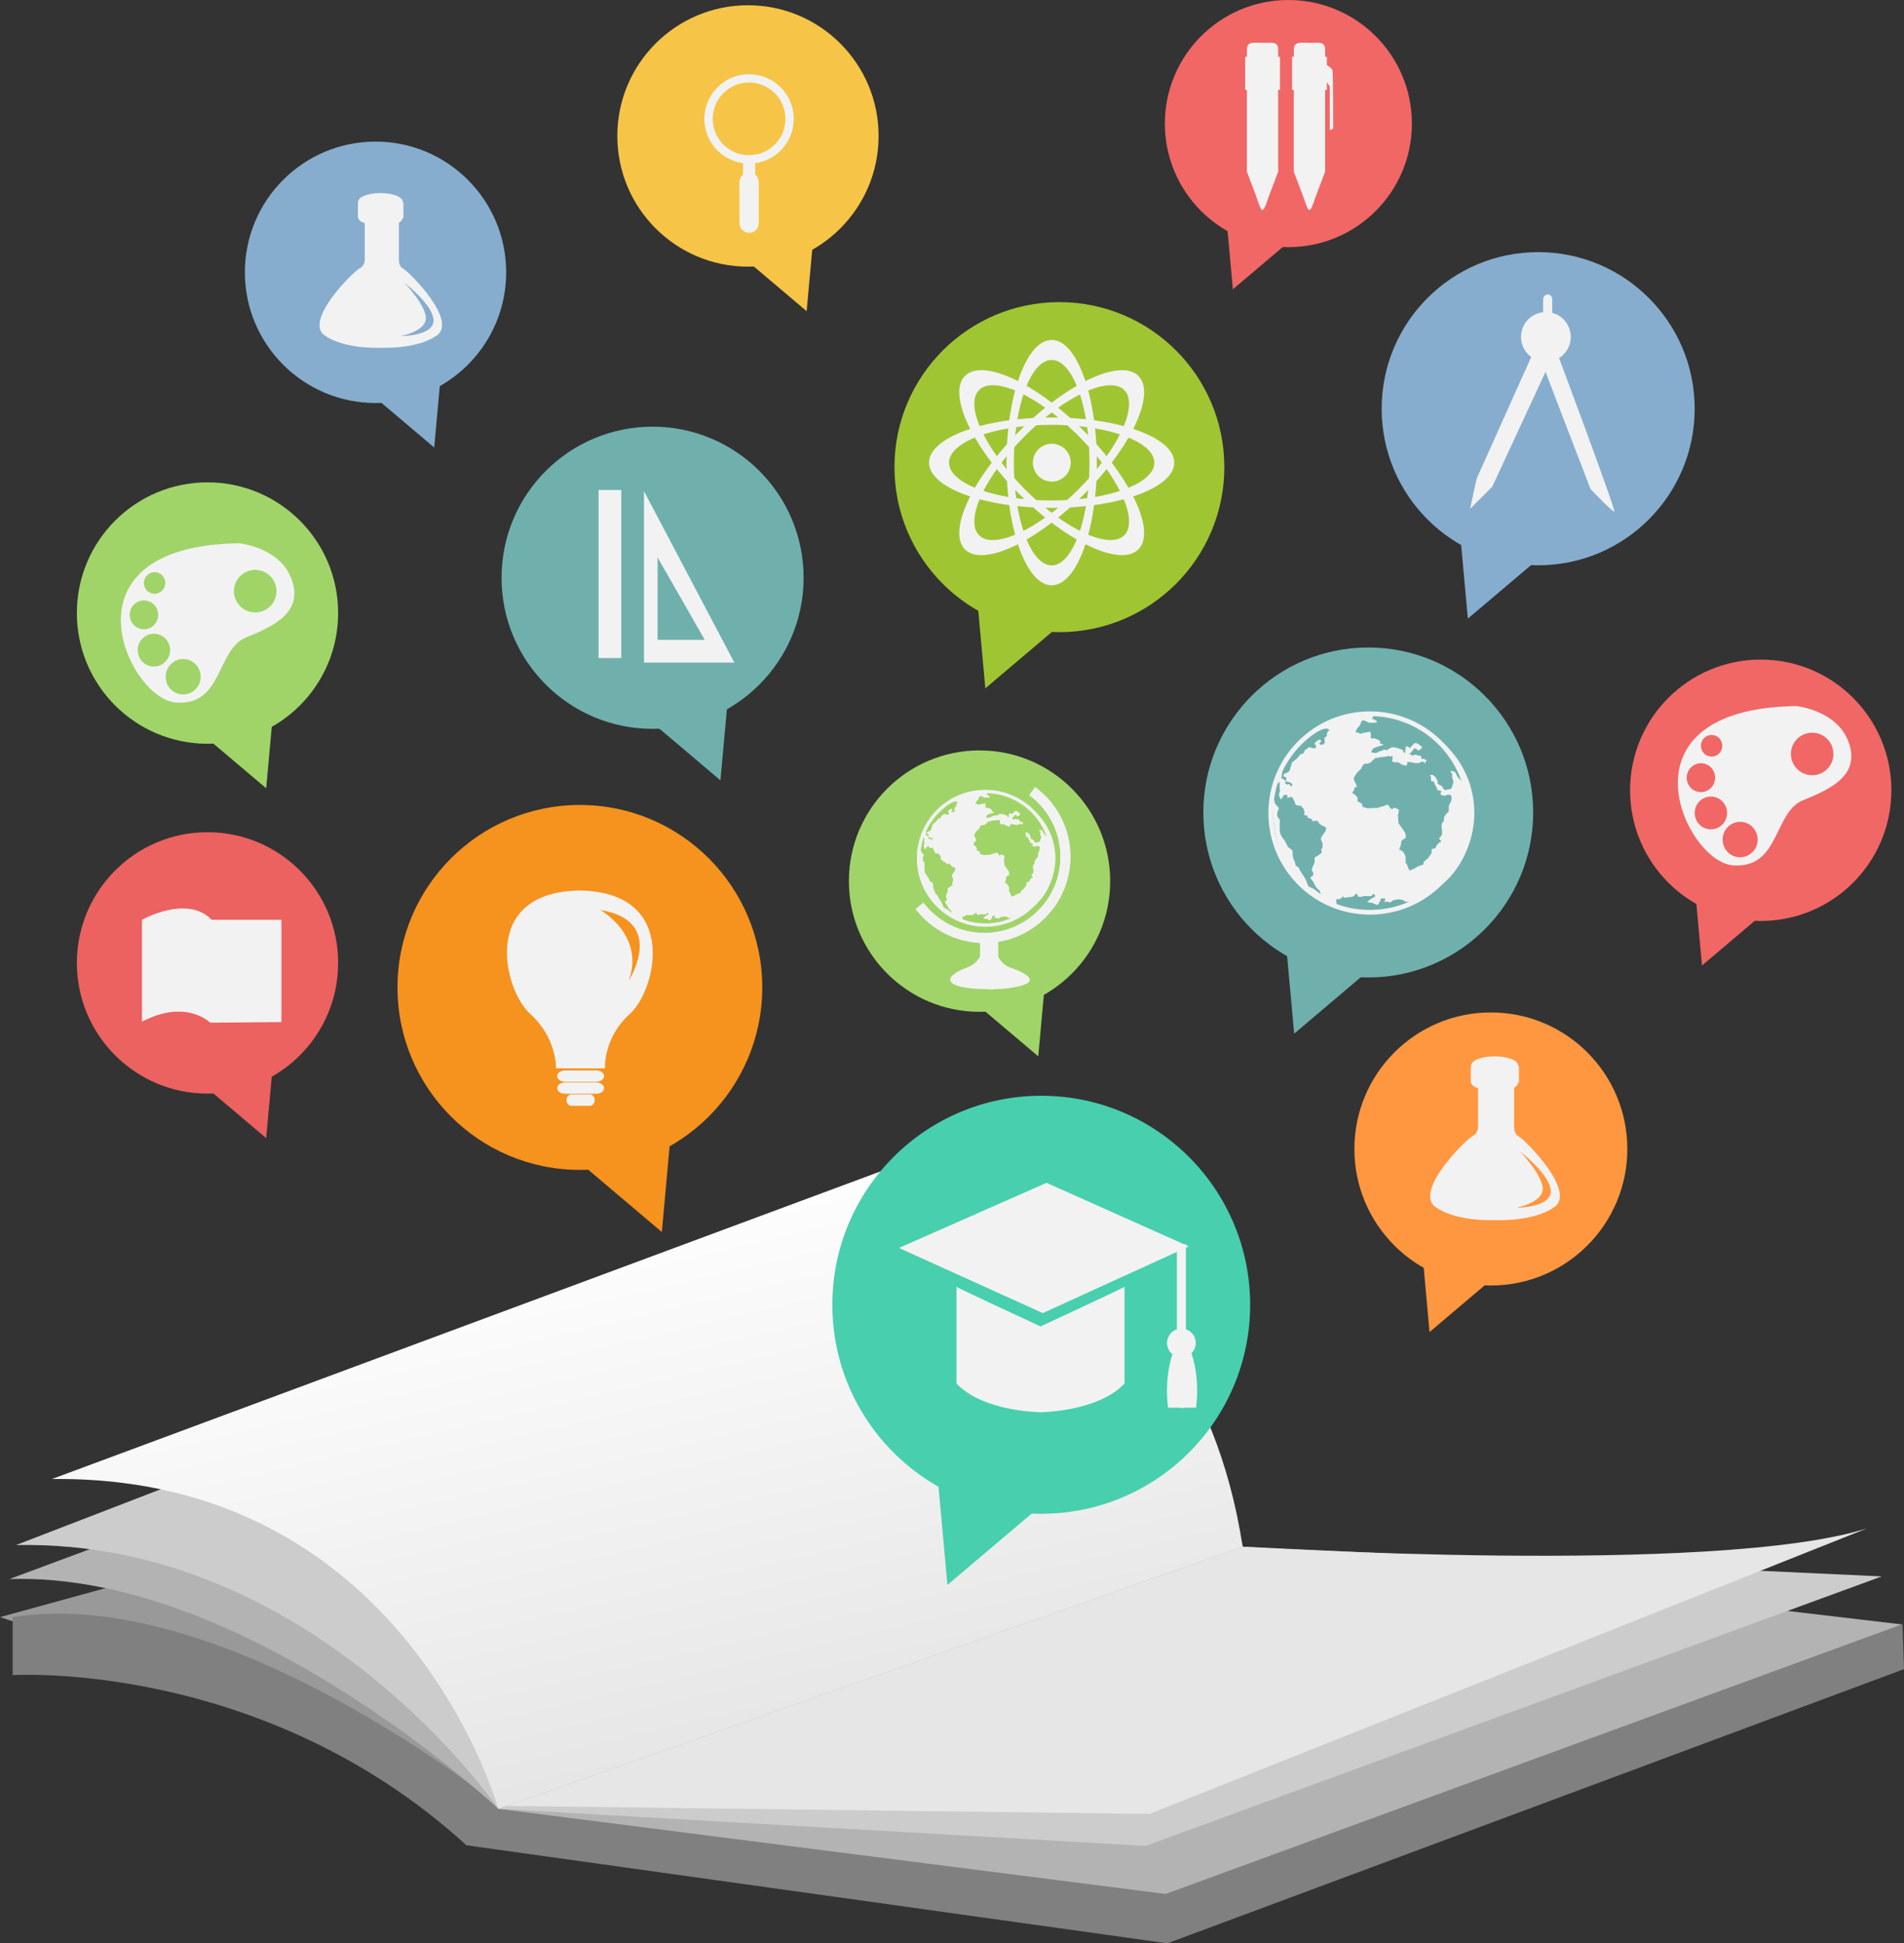 <?xml version="1.0" encoding="utf-8"?>
<!-- Generator: Adobe Illustrator 15.0.0, SVG Export Plug-In . SVG Version: 6.00 Build 0)  -->
<!DOCTYPE svg PUBLIC "-//W3C//DTD SVG 1.1//EN" "http://www.w3.org/Graphics/SVG/1.1/DTD/svg11.dtd">
<svg version="1.1" id="Layer_1" xmlns="http://www.w3.org/2000/svg" xmlns:xlink="http://www.w3.org/1999/xlink" x="0px" y="0px"
	 width="244.892px" height="249.829px" viewBox="158.067 270.186 244.892 249.829"
	 enable-background="new 158.067 270.186 244.892 249.829" xml:space="preserve">
<rect x="158.067" y="270.186" width="244.892" height="249.829" fill="#333333" stroke="none"/>
<g>
	<polygon fill="#999999" points="158.067,478.081 220.852,460.842 235.945,471.301 222.157,502.725 213.814,499.779 
		166.133,480.737 	"/>
	<path fill="#808080" d="M222.712,502.725c0,0-35.563-29.021-63.017-24.646v7.462c0,0,32.118-2.059,58.364,21.871l90.159,12.604
		l94.74-35.247l-0.184-5.744l-128.211-0.175l-51.851,23.877L222.712,502.725L222.712,502.725z"/>
	<polygon fill="#B3B3B3" points="222.157,502.725 307.988,513.673 402.671,479.018 317.9,469.03 	"/>
	<polygon fill="#CCCCCC" points="222.157,502.725 305.41,507.496 400.094,472.848 317.9,469.03 	"/>
	<path fill="#E6E6E6" d="M317.9,469.03c0,0,60.754,3.813,80.307-2.359l-92.285,36.708l-82.677-1.03L317.9,469.03L317.9,469.03z"/>
	<path fill="#B3B3B3" d="M222.157,502.725c0,0-32.529-30.563-62.891-29.534l114.108-42.406c0,0,36.247,1.495,44.517,38.247
		L222.157,502.725L222.157,502.725z"/>
	<path fill="#CCCCCC" d="M222.157,502.725c0,0-23.695-34.683-62.035-33.908l113.47-43.738c0,0,30.206,9.949,44.31,43.953
		l-95.742,33.688L222.157,502.725z"/>
	
		<linearGradient id="SVGID_1_" gradientUnits="userSpaceOnUse" x1="-1426.795" y1="-619.62" x2="-1410.33" y2="-690.293" gradientTransform="matrix(1 0 0 -1 1658.963 -194.731)">
		<stop  offset="0" style="stop-color:#FFFFFF"/>
		<stop  offset="1" style="stop-color:#E6E6E6"/>
	</linearGradient>
	<path fill="url(#SVGID_1_)" d="M222.157,502.725c0,0-11.86-42.917-57.403-42.399L271.537,420.7c0,0,39.466,3.771,46.363,48.329
		L222.157,502.725L222.157,502.725z"/>
	<g>
		<circle fill="#F06766" cx="323.778" cy="286.073" r="15.887"/>
		<polygon fill="#F06766" points="315.948,299.77 316.641,307.373 324.126,301.04 		"/>
	</g>
	<g>
		<polygon fill="#F2F2F2" points="322.464,292.25 321.2,295.602 319.71,295.602 318.44,292.25 318.44,278.604 322.464,278.604 		"/>
		<path fill="#F2F2F2" d="M322.464,278.405c0,1.097-0.888,1.985-1.985,1.985h-0.056c-1.094,0-1.981-0.891-1.981-1.985v-1.845
			c0-1.099,0.89-0.867,1.981-0.867h0.056c1.1,0,1.985-0.229,1.985,0.867V278.405L322.464,278.405z"/>
		<rect x="318.219" y="277.489" fill="#F2F2F2" width="4.476" height="4.249"/>
		<path fill="#F2F2F2" d="M319.667,295.516c0,0,0.379,1.118,0.546,1.439c0.168,0.322,0.387,0.572,0.983-1.355
			c0,0-0.641-0.574-1.533-0.086L319.667,295.516z"/>
	</g>
	<g>
		<polygon fill="#F2F2F2" points="328.507,292.25 327.236,295.602 325.745,295.602 324.473,292.25 324.473,278.604 328.507,278.604 
					"/>
		<path fill="#F2F2F2" d="M328.507,278.405c0,1.097-0.892,1.985-1.985,1.985h-0.056c-1.097,0-1.983-0.891-1.983-1.985v-1.845
			c0-1.099,0.889-0.867,1.983-0.867h0.056c1.096,0,1.985-0.229,1.985,0.867V278.405L328.507,278.405z"/>
		<rect x="324.254" y="277.489" fill="#F2F2F2" width="4.473" height="4.249"/>
		<path fill="#F2F2F2" d="M325.709,295.516c0,0,0.377,1.118,0.545,1.439c0.169,0.322,0.388,0.572,0.982-1.355
			c0,0-0.631-0.574-1.525-0.086L325.709,295.516z"/>
		<path fill="#F2F2F2" d="M328.287,278.307c0,0,1.088,0.541,1.172,0.93c0.083,0.393,0.075,7.137,0.075,7.137
			s0.147,0.516-0.438,0.516v-5.6l-0.441-0.637l-0.394-2.365"/>
	</g>
	<g>
		<circle fill="#48CFAD" cx="291.992" cy="437.924" r="26.869"/>
		<polygon fill="#48CFAD" points="278.758,461.09 279.923,473.942 292.574,463.236 		"/>
	</g>
	<g>
		<circle fill="#FF9740" cx="349.821" cy="417.896" r="17.553"/>
		<polygon fill="#FF9740" points="341.173,433.032 341.932,441.432 350.203,434.431 		"/>
	</g>
	<g>
		<circle fill="#6FB0AD" cx="334.052" cy="374.637" r="21.212"/>
		<polygon fill="#6FB0AD" points="323.6,392.926 324.524,403.071 334.512,394.616 		"/>
	</g>
	<g>
		<circle fill="#9FC632" cx="294.327" cy="330.241" r="21.213"/>
		<polygon fill="#9FC632" points="283.877,348.531 284.8,358.676 294.789,350.221 		"/>
	</g>
	<g>
		<circle fill="#F06766" cx="384.531" cy="371.782" r="16.803"/>
		<polygon fill="#F06766" points="376.246,386.273 376.978,394.311 384.894,387.607 		"/>
	</g>
	<g>
		<circle fill="#F6C447" cx="254.271" cy="287.664" r="16.803"/>
		<polygon fill="#F6C447" points="262.549,302.155 261.817,310.191 253.901,303.496 		"/>
	</g>
	<g>
		<circle fill="#86ADCD" cx="206.367" cy="305.193" r="16.803"/>
		<polygon fill="#86ADCD" points="214.646,319.684 213.915,327.72 205.998,321.018 		"/>
	</g>
	<g>
		<circle fill="#A0D468" cx="184.756" cy="348.999" r="16.803"/>
		<polygon fill="#A0D468" points="193.034,363.491 192.304,371.527 184.386,364.832 		"/>
	</g>
	<g>
		<circle fill="#A0D468" cx="284.055" cy="383.461" r="16.803"/>
		<polygon fill="#A0D468" points="292.34,397.953 291.608,405.99 283.692,399.295 		"/>
	</g>
	<g>
		<circle fill="#EB6260" cx="184.756" cy="393.977" r="16.803"/>
		<polygon fill="#EB6260" points="193.034,408.468 192.304,416.503 184.386,409.809 		"/>
	</g>
	<g>
		<circle fill="#F6921E" cx="232.651" cy="397.129" r="23.458"/>
		<polygon fill="#F6921E" points="244.21,417.357 243.194,428.574 232.141,419.223 		"/>
	</g>
	<g>
		<circle fill="#6FB0AD" cx="242.002" cy="344.462" r="19.424"/>
		<polygon fill="#6FB0AD" points="251.573,361.218 250.728,370.503 241.576,362.766 		"/>
	</g>
	<g>
		<circle fill="#86ADCD" cx="355.906" cy="322.729" r="20.13"/>
		<polygon fill="#86ADCD" points="345.987,340.088 346.859,349.716 356.344,341.693 		"/>
	</g>
	<polygon fill="#F2F2F2" points="292.19,438.997 273.688,430.62 292.673,422.249 310.976,430.426 	"/>
	<g>
		<rect x="309.437" y="430.137" fill="#F2F2F2" width="1.166" height="12.267"/>
		<circle fill="#F2F2F2" cx="310.019" cy="442.837" r="1.85"/>
		<path fill="#F2F2F2" d="M309.18,443.419c0,0-1.465,3.069-0.88,7.741h2.104v-8.179c0,0.007-1.223,0.688-1.223,0.438H309.18z"/>
		<path fill="#F2F2F2" d="M311.034,443.419c0,0,1.457,3.069,0.873,7.741h-2.087v-8.179
			C309.821,442.988,311.034,443.669,311.034,443.419L311.034,443.419L311.034,443.419z"/>
	</g>
	<path fill="#F2F2F2" d="M302.706,435.61c0,0.089-9.061,4.288-10.809,5.098c-1.749-0.81-10.807-5.008-10.807-5.098v12.438
		c2.917,3.104,8.675,3.604,10.513,3.686v0.017c0,0,0.106,0,0.292-0.005c0.188,0.005,0.292,0.005,0.292,0.005v-0.017
		c1.841-0.079,7.597-0.581,10.517-3.686V435.61H302.706z"/>
	<path fill="#F2F2F2" d="M353.285,416.199c0,0-0.473-0.251-0.473-1.218v-4.94c0.311-0.181,0.463-0.403,0.503-0.648h0.115v-2.168
		h-0.115c0.005-0.023,0.013-0.05,0.013-0.075c0-0.643-1.354-1.16-3.021-1.16s-3.016,0.52-3.016,1.16c0,0.023,0.006,0.052,0.01,0.075
		h-0.06v2.168h0.06c0.045,0.258,0.249,0.492,0.871,0.68v4.911c0,0.967-0.659,1.218-0.659,1.218
		c-1.119,0.657-7.617,7.195-4.795,9.171c2.53,1.766,6.781,1.699,7.642,1.669c0.849,0.032,5.094,0.096,7.624-1.669
		c2.825-1.976-3.57-8.514-4.692-9.173H353.285z M353.121,425.45c0,0,3.21-0.619,3.366-2.319c0.151-1.701-2.903-4.914-2.903-4.914
		s3.985,3.06,3.947,5.146c-0.042,2.094-4.409,2.094-4.409,2.094L353.121,425.45z"/>
	<g>
		<path fill="#F2F2F2" d="M334.271,361.643c-7.217,0-13.063,5.852-13.063,13.065s5.849,13.065,13.063,13.065
			c7.216,0,13.063-5.852,13.063-13.065C347.336,367.488,341.487,361.645,334.271,361.643L334.271,361.643z M334.271,387.168
			c-6.883,0-12.462-5.579-12.462-12.463c0-6.881,5.579-12.46,12.462-12.46c6.882,0,12.462,5.579,12.462,12.46
			s-5.58,12.461-12.462,12.461V387.168z"/>
		<path fill="#F2F2F2" d="M332.411,362.227c0,0-4.401,0.568-7.396,4.014c0,0,2.306-2.396,3.714-2.396l0.314,0.137
			c0,0-0.044,0.119-0.09,0.164s-0.228,0.283-0.228,0.345c0,0.06,0.018,0.253,0.018,0.253l-0.104,0.152c0,0-0.104,0.043-0.135,0.088
			c-0.029,0.045-0.088,0.06-0.088,0.164c0,0.104,0.029,0.239,0.029,0.239l0.015,0.257l-0.076,0.148l-0.191,0.119
			c0,0-0.225,0.045-0.314,0c-0.09-0.044-0.118-0.225-0.118-0.225l0.253-0.166c0,0,0.031-0.043-0.044-0.09
			c-0.075-0.045-0.06-0.193-0.193-0.164c-0.137,0.031-0.346,0.211-0.346,0.211l-0.224,0.15c0,0-0.104,0.27-0.063,0.27
			c0.046,0,0.165,0.074,0.165,0.074s0.029,0.073,0.029,0.149c0,0.075-0.074,0.224-0.074,0.224s-0.044,0.075-0.19,0.045
			c-0.15-0.029-0.286-0.059-0.376-0.089c-0.092-0.028-0.18-0.075-0.27-0.045c-0.09,0.029-0.122,0.06-0.137,0.104
			c-0.016,0.045-0.329,0.224-0.329,0.224s-0.104,0.044-0.104,0.104c0,0.06-0.09,0.282-0.09,0.282s-0.104,0.104-0.3,0.152
			c-0.192,0.045-0.235,0.104-0.235,0.104l-0.106,0.225c0,0-0.15,0.104-0.255,0.24c-0.104,0.134-0.419,0.357-0.463,0.373
			c-0.046,0.016-0.165,0.149-0.211,0.271c-0.044,0.119-0.029,0.299-0.072,0.358c-0.047,0.06-0.105,0.226-0.122,0.345
			c-0.015,0.12-0.09,0.271-0.149,0.313c-0.061,0.045-0.149,0.135-0.193,0.149s-0.313,0.104-0.403,0.163
			c-0.089,0.063-0.134,0.21-0.134,0.256c0,0.045,0.134,0.146,0.181,0.146c0.044,0,0.182,0.047,0.182,0.047s0.015,0.24,0.015,0.285
			c0,0.041-0.089,0.271,0,0.271c0.09,0,0.225,0.028,0.225,0.028l0.239,0.061l0.209,0.135l0.121,0.09c0,0-0.028,0.135-0.06,0.183
			c-0.03,0.044-0.09,0.149-0.136,0.133c-0.045-0.015-0.029-0.015-0.072-0.118c-0.046-0.104-0.03-0.15-0.139-0.183
			c-0.104-0.029-0.209,0.077-0.254,0.046c-0.045-0.029-0.119-0.029-0.192-0.105c-0.076-0.074-0.092,0.062-0.076-0.074
			c0.016-0.135,0.076-0.191,0.047-0.254c-0.031-0.061-0.119-0.193-0.182-0.193c-0.061,0,0.028,0.12-0.061,0
			c-0.091-0.119-0.148-0.163-0.194-0.146c-0.045,0.015-0.104,0.027-0.104-0.046s0.045-0.226,0.045-0.301
			c0-0.074,0.045-0.194,0.045-0.256c0-0.06,0.063-0.42,0.063-0.42s-0.4,0.782-0.539,1.385c-0.141,0.601,0.161-0.021,0.161,0.079
			s0.039,0.199,0.018,0.298c-0.018,0.103-0.018,0.082-0.018,0.399c0,0.318,0.077,0.398,0.039,0.498
			c-0.039,0.103-0.102,0.238-0.12,0.357c-0.021,0.121,0.081,0.422,0.12,0.48c0.038,0.063,0.038,0.082,0.1,0.141
			c0.06,0.061-0.1,0.299,0.06,0.061c0.16-0.238,0.222-0.34,0.222-0.34l0.103-0.121c0,0,0-0.158,0.199-0.119s0.22,0,0.279,0.08
			c0.06,0.082-0.081,0.281,0.02,0.3c0.101,0.021,0.398-0.118,0.479-0.101c0.077,0.021,0.181,0.041,0.222,0.183
			c0.041,0.139,0.101,0.338,0.18,0.378c0.079,0.042,0.062,0.22,0.1,0.339c0.04,0.12,0.318,0.198,0.381,0.198
			c0.06,0,0.341,0.041,0.421,0.082c0.078,0.039,0,0.181,0.157,0.219c0.158,0.041,0.199,0.357,0.199,0.357s0.062,0.281,0.021,0.36
			c-0.041,0.08-0.021,0.222,0.079,0.24c0.101,0.021,0.36,0.06,0.36,0.06s-0.141,0.198,0.08,0.279c0.22,0.079,0.438,0.158,0.498,0.2
			c0.062,0.039-0.14,0.22,0.12,0.2c0.26-0.021,0.499-0.062,0.618,0.037c0.12,0.102,0.021,0.239,0.339,0.422
			c0.319,0.178,0.419,0.235,0.499,0.276c0.08,0.043,0.24,0.021,0.199,0.261c-0.039,0.239-0.079,0.398-0.199,0.498
			c-0.12,0.102-0.28,0.42-0.359,0.521s-0.157,0.278-0.079,0.438c0.079,0.159,0.181,0.338,0.181,0.438
			c0,0.102,0.042,0.398-0.021,0.52c-0.059,0.121-0.179,0.34-0.179,0.34s0.219,0.181,0.061,0.34c-0.16,0.158-0.399,0.34-0.521,0.382
			c-0.121,0.04-0.359,0.257-0.359,0.257s0.021,0.5,0,0.602c-0.02,0.1-0.479,0.896-0.317,1.078c0.16,0.182,0.179,0.379,0.139,0.5
			c-0.039,0.117-0.1,0.098-0.139,0.197c-0.041,0.102-0.34,0.021-0.159,0.3c0.18,0.279,0.278,0.343,0.359,0.498
			c0.077,0.16,0.06,0.222,0.178,0.379c0.12,0.159,0.18,0.32,0.32,0.439c0.14,0.12,0.301,0.2,0.301,0.339
			c0,0.141,0.298,0.459-0.063,0.222c-0.357-0.239-0.041-0.021-0.499-0.397c-0.459-0.379-0.578-0.221-0.776-0.461
			c-0.199-0.238,0.1,0.601-0.28-0.398c-0.379-0.998-0.479-0.877-0.578-1.098s-0.021,0.021-0.301-0.479
			c-0.278-0.497-0.039-0.18-0.278-0.497c-0.24-0.32-0.26,0.118-0.38-0.462c-0.118-0.577-0.139-0.198-0.3-0.855
			c-0.158-0.66,0.121-0.681-0.238-0.998c-0.358-0.319-0.339-0.158-0.459-0.38c-0.12-0.221,0.04-0.021-0.28-0.579
			c-0.318-0.56-0.759-0.777-0.736-1.736c0.019-0.958,0.019-1.116,0.019-1.116s-0.479-0.38-0.319-0.938
			c0.158-0.561,0.223-0.379,0.158-0.561c-0.059-0.179-0.12-0.14-0.278-0.358c-0.159-0.222-0.182-0.198-0.222-0.341
			c-0.04-0.142-0.1-0.438-0.1-0.438l-0.119,0.1c0,0-1.279,12.616,11.296,14.476c0,0-2.903-0.63-3.145-1.198
			c0,0-0.06-0.54,0.063-0.54c0.119,0,0.298,0.091,0.479-0.06c0.182-0.148,0.392-0.331,0.392-0.331l0.028,0.241
			c0,0-0.179,0.028,0.391-0.061c0.568-0.092,0.568-0.027,0.779-0.117c0.209-0.093,0.448-0.541,0.565-0.271
			c0.119,0.271-0.147,0.148,0.119,0.271c0.271,0.117,0.78-0.063,0.78-0.063s0.868,0.063,0.958-0.027
			c0.09-0.092,0.09-0.239,0.238-0.212c0.149,0.031,0.237,0.27,0.237,0.27l-0.478,0.271l-0.451,0.331c0,0-0.209,0.062-0.029,0.147
			c0.183,0.09,0.271,0.062,0.48,0.09c0.21,0.029,0.718,0.419,0.841,0.182c0.119-0.241,0.148-0.271,0.238-0.419
			c0.088-0.149,0.06-0.331,0.27-0.331c0.208,0,0.419,0.063,0.419,0.063l-0.183,0.39c0,0,0.362-0.03,0.512-0.03
			c0.15,0,0.181,0.24,0.392,0.03c0.209-0.21,0.238-0.21,0.447-0.238c0.209-0.03,0.508-0.12,0.601-0.09
			c0.09,0.029,0.27,0.06,0.358,0.06c0.09,0,0.537,0.328,0.629,0.271c0.09-0.062,0.631-0.03,0.631-0.03s-1.47,1.35-4.58,1.408
			c-3.112,0.061,6.966,0.318,10.877-6.469c3.913-6.787,1.197-15.49-7.745-18.525c0,0,6.688,2.477,8.455,8.887l-0.063,0.117
			c-0.18-0.179-0.18-0.087-0.329-0.39c-0.146-0.3-0.026-0.239-0.146-0.447c-0.121-0.21-0.09-0.062-0.238-0.271
			c-0.15-0.211-0.182-0.18-0.3-0.303c-0.122-0.119-0.241-0.506-0.331-0.627s-0.357-0.148-0.479-0.18
			c-0.12-0.029-0.061-0.182-0.12-0.029c-0.061,0.148,0.181,0.391,0.181,0.391v0.479c0,0,0.18,0.448,0.18,0.568
			c0,0.119-0.146,0.447-0.146,0.447s-0.061,0.361-0.182,0.423c-0.12,0.06-0.809,0.178-0.809,0.178s-0.21-0.235-0.33-0.447
			c-0.119-0.209-0.509-0.27-0.568-0.358c-0.06-0.092,0.09-0.271-0.092-0.51c-0.18-0.24,0-0.179-0.237-0.391l-0.239-0.211
			c0,0-0.538-0.18-0.359,0.119c0.18,0.302-0.029,0.63,0.12,0.66c0.151,0.029,0.239-0.092,0.361,0.181
			c0.118,0.269,0.148,0.392,0.237,0.479c0.092,0.092,0.119,0.479,0.238,0.511c0.12,0.03,0.451,0,0.42,0.149
			c-0.029,0.148-0.21,0.357,0,0.42c0.21,0.059,0.239,0.147,0.359,0.118c0.12-0.028,0.06,0.029,0.269-0.06
			c0.21-0.089,0.451-0.089,0.451-0.089s0.271,0.21,0.271,0.299s-0.09,0.601-0.09,0.601l-0.271,0.51c0,0,0.029,0.896-0.121,0.896
			c-0.148,0-0.329,0.391-0.419,0.449c-0.09,0.063-0.118,0.656-0.118,0.656l-0.271,0.332c0,0-0.028,0.447,0,0.566
			c0.029,0.12,0.091,0.6,0.029,0.84c-0.06,0.239-0.392,0.479-0.392,0.479s0.451,0.421,0.208,0.479
			c-0.239,0.062-0.477,0.418-0.537,0.508c-0.06,0.093-0.03,0.27-0.179,0.301c-0.151,0.027-0.421,0.06-0.421,0.15
			c0,0.09,0,0.447,0,0.447l-0.479,0.689l-0.568,0.479c0,0,0.062,0.329-0.119,0.358c-0.181,0.03-0.778,0.271-0.87,0.36
			c-0.089,0.09-0.537,0.297-0.688,0.297c-0.147,0,0.091,0.422-0.147,0c-0.24-0.416-0.062-0.147-0.271-0.627
			c-0.211-0.479-0.211-0.121-0.211-0.479s0.03-0.03,0-0.358c-0.027-0.33,0.09-0.09-0.089-0.48s-0.147-0.268-0.39-0.51
			c-0.241-0.237-0.42,0-0.271-0.389c0.151-0.39,0.062,0,0.151-0.39c0.089-0.392-0.032-0.451,0.209-0.629
			c0.238-0.181,0.45-0.211,0.419-0.45c-0.031-0.24-0.031-0.329-0.089-0.479c-0.063-0.151-0.301-0.392-0.33-0.479
			s-0.029-0.028-0.208-0.301c-0.182-0.27-0.303-0.421-0.303-0.421s-0.06-0.627-0.06-0.866c0-0.24-0.091,0.147,0-0.24
			c0.088-0.39,0.118-0.63,0.118-0.63s-0.447-0.298-0.629-0.27c-0.178,0.027-0.146,0.301-0.419,0.09
			c-0.271-0.209-0.209-0.359-0.299-0.42c-0.089-0.062-0.271-0.088-0.42,0.031c-0.151,0.118-0.479,0.118-0.749,0.236
			c-0.271,0.121-0.358,0.09-0.721,0.09c-0.356,0-0.775,0.12-1.048-0.027c-0.27-0.151-0.3,0.061-0.417-0.239
			c-0.122-0.3,0-0.27-0.271-0.419c-0.271-0.151-0.332-0.031-0.361-0.299c-0.03-0.271,0.12-0.211-0.089-0.451
			c-0.21-0.239,0.119,0.121-0.21-0.239c-0.328-0.36-0.45-0.06-0.328-0.36c0.118-0.299,0.209-0.119,0.209-0.478
			c0-0.359,0.538,0.151,0.209-0.569c-0.329-0.718-0.387-0.568-0.088-1.109c0.298-0.535,0.688-0.717,0.749-0.838
			c0.06-0.121,0.18-0.418,0.3-0.51c0.119-0.088,0.028-0.18,0.298-0.148c0.271,0.029,0.569-0.09,0.749-0.271
			c0.182-0.18,0.419-0.448,0.538-0.479c0.121-0.029,0.063,0.029,0.33-0.029c0.271-0.061,0.327-0.087,0.51-0.087
			c0.18,0-0.183,0.057,0.327-0.032c0.511-0.089,0.394-0.089,0.511-0.089c0.118,0,0.061,0.03,0.271,0.062
			c0.21,0.027,0.18-0.421,0.21,0.027c0.029,0.45-0.18,0.661,0.181,0.689c0.359,0.029,0,0.029,0.359,0.029s0.268,0.061,0.449,0.149
			c0.181,0.089,0.27,0.209,0.538,0.209c0.27,0-0.119,0.39,0.27,0c0.391-0.39-0.301-0.45,0.391-0.39
			c0.688,0.059,0.777,0.209,0.897,0.146c0.12-0.059,0.148,0.063,0.451-0.088c0.297-0.15,0.327-0.15,0.446-0.09
			c0.121,0.062,0.121,0.328,0.239,0.062c0.12-0.271,0.359-0.182,0-0.358c-0.358-0.183-0.479,0.027-0.539-0.211
			c-0.06-0.24,0.3-0.181-0.06-0.24c-0.36-0.059-0.3-0.059-0.568-0.15c-0.271-0.089-0.541,0.271-0.629,0
			c-0.09-0.268-0.601,0.182-0.09-0.268c0.508-0.45,0.298-0.631,0.628-0.539c0.33,0.089,0.24,0.391,0.45,0.21
			c0.211-0.181,0.601-0.3,0.211-0.569c-0.392-0.269-0.12-0.148-0.511-0.33c-0.393-0.179-0.747,0.689-0.927,0.572
			c-0.184-0.123-0.271-0.212-0.394-0.152c-0.12,0.062-0.12,0.391-0.15,0.629c-0.026,0.242,0.212,0.299-0.178,0.119
			c-0.39-0.178,0.418-0.088-0.45-0.418c-0.869-0.328-1.169-0.24-1.288-0.121c-0.117,0.121-0.299,0.09-0.389,0.182
			c-0.092,0.091,0.271,0.299-0.091,0.091c-0.359-0.21-0.719,0.118-0.719,0.118s-0.119-0.061-0.271,0.063
			c-0.148,0.118-0.45,0.209-0.629,0.149c-0.181-0.063-0.569,0.06-0.24-0.361c0.329-0.42,0.091-0.18,0.602-0.39
			c0.508-0.21,1.258-0.24,0.6-0.391c-0.66-0.149,0.358-0.149-0.511-0.568c-0.866-0.419-0.897,0.15-0.866-0.419
			c0.028-0.569-0.061-0.599-0.24-0.569c-0.179,0.028-0.719,0.151-0.928,0.182c-0.21,0.029,0.03,0.209-0.36-0.028
			c-0.392-0.239-0.536,0.118-0.392-0.239c0.152-0.359,0.18-0.419,0.42-0.63c0.241-0.211,0.183-0.988,0.78-0.688
			c0.599,0.299,0.357,0.209,0.839,0.237c0.479,0.031,0.689-0.058,0.689-0.147c0-0.088-0.54-0.358-0.54-0.358s-0.182,0.06-0.12-0.03
			c0.059-0.089,0.182-0.271,0.182-0.271l-0.182-0.149c0.015,0.029-1.662,0.029-2.08,0.12L332.411,362.227z"/>
	</g>
	<path fill="#F2F2F2" d="M395.826,365.578c-1.483-4.108-6.729-4.62-6.729-4.62c-23.609,0.34-14.256,20.019-8.152,20.474
		c6.102,0.457,5.188-6.845,9.065-8.384c3.878-1.541,7.308-3.364,5.822-7.469L395.826,365.578z M378.212,364.668
		c0.76,0,1.375,0.623,1.375,1.393c0,0.771-0.614,1.395-1.375,1.395c-0.759,0-1.374-0.624-1.374-1.395
		c0-0.77,0.617-1.393,1.377-1.393H378.212z M375.01,370.164c0-1.021,0.817-1.854,1.83-1.854c1.012,0,1.829,0.83,1.829,1.854
		s-0.816,1.854-1.829,1.854c-1.016,0-1.832-0.821-1.832-1.853L375.01,370.164z M378.12,376.811c-1.15,0-2.081-0.945-2.081-2.111
		c0-1.165,0.931-2.11,2.081-2.11c1.151,0,2.085,0.945,2.085,2.11s-0.938,2.107-2.088,2.107L378.12,376.811z M381.883,380.4
		c-1.244,0-2.253-1.021-2.253-2.278c0-1.261,1.009-2.283,2.253-2.283s2.252,1.021,2.252,2.283c0.008,1.249-1.008,2.271-2.251,2.271
		L381.883,380.4z M391.149,369.85c-1.514,0-2.737-1.226-2.737-2.734c0-1.514,1.225-2.736,2.737-2.736
		c1.51,0,2.735,1.227,2.735,2.736s-1.229,2.738-2.74,2.738L391.149,369.85z"/>
	<g>
		<circle fill="#F2F2F2" cx="356.899" cy="313.5" r="3.2"/>
		<path fill="#F2F2F2" d="M355.947,315.564c0,0.15,6.697,17.498,6.697,17.498s2.748,2.897,3.052,2.897
			c0.299,0-7.55-20.942-7.55-20.942l-2.193,0.553L355.947,315.564z"/>
		<polyline fill="#F2F2F2" points="357.794,315.963 349.997,332.762 347.144,335.609 347.996,331.711 355.492,315.012 
			357.892,315.766 		"/>
		<path fill="#F2F2F2" d="M357.716,310.973c0,0.32-0.262,0.584-0.584,0.584h-0.002c-0.322,0-0.583-0.262-0.583-0.584v-2.339
			c0-0.321,0.261-0.584,0.583-0.584h0.002c0.322,0,0.584,0.263,0.584,0.584v2.336V310.973z"/>
	</g>
	<g>
		<path fill="#F2F2F2" d="M293.333,313.891c-3.209,0-5.81,7.062-5.81,15.771c0,8.709,2.601,15.77,5.81,15.77
			c3.21,0,5.813-7.061,5.813-15.77c-0.007-8.711-2.604-15.775-5.813-15.775L293.333,313.891z M293.333,342.872
			c-2.688,0-4.864-5.912-4.864-13.205c0-7.294,2.18-13.206,4.864-13.206c2.688,0,4.865,5.912,4.865,13.206
			C298.198,336.958,296.018,342.873,293.333,342.872L293.333,342.872z"/>
		<path fill="#F2F2F2" d="M309.103,329.666c0-3.209-7.061-5.809-15.771-5.809s-15.771,2.599-15.771,5.809
			c0,3.211,7.063,5.813,15.771,5.813s15.761-2.6,15.761-5.809L309.103,329.666z M280.128,329.666c0-2.688,5.914-4.866,13.207-4.866
			c7.292,0,13.205,2.179,13.205,4.866s-5.912,4.864-13.205,4.864c-7.292,0-13.205-2.181-13.205-4.863L280.128,329.666z"/>
		<path fill="#F2F2F2" d="M304.487,318.512c-2.271-2.269-9.102,0.885-15.261,7.045c-6.159,6.158-9.313,12.989-7.043,15.26
			s9.103-0.885,15.259-7.043c6.163-6.154,9.313-12.984,7.051-15.258L304.487,318.512z M283.998,339.002
			c-1.898-1.9,0.739-7.618,5.896-12.775c5.157-5.158,10.877-7.797,12.776-5.896c1.901,1.897-0.739,7.619-5.897,12.774
			c-5.161,5.154-10.884,7.795-12.778,5.895L283.998,339.002z"/>
		<path fill="#F2F2F2" d="M304.487,340.813c2.271-2.269-0.883-9.101-7.043-15.26c-6.158-6.16-12.989-9.313-15.261-7.043
			c-2.271,2.268,0.885,9.102,7.043,15.26c6.154,6.164,12.985,9.315,15.258,7.043H304.487z M283.998,320.323
			c1.898-1.9,7.62,0.739,12.775,5.896c5.158,5.159,7.799,10.879,5.896,12.779c-1.898,1.9-7.617-0.74-12.774-5.896
			c-5.153-5.146-7.796-10.871-5.895-12.771L283.998,320.323z"/>
		<circle fill="#F2F2F2" cx="293.349" cy="329.666" r="2.434"/>
	</g>
	<g>
		<path fill="#F2F2F2" d="M254.413,279.727c-3.174,0-5.746,2.571-5.746,5.746c0,3.176,2.572,5.746,5.746,5.746
			s5.746-2.572,5.746-5.746c0.007-3.166-2.57-5.736-5.744-5.736L254.413,279.727z M254.413,290.141
			c-2.581,0-4.676-2.092-4.676-4.675c0-2.582,2.093-4.674,4.676-4.674c2.58,0,4.674,2.092,4.674,4.674
			c0.007,2.577-2.087,4.673-4.672,4.673L254.413,290.141z"/>
		<rect x="253.639" y="290.596" fill="#F2F2F2" width="1.553" height="5.592"/>
		<path fill="#F2F2F2" d="M255.656,298.874c0,0.688-0.558,1.244-1.242,1.244c-0.686,0-1.242-0.558-1.242-1.244v-5.281
			c0-0.686,0.558-1.241,1.242-1.241c0.686,0,1.242,0.559,1.242,1.241V298.874L255.656,298.874z"/>
	</g>
	<g>
		<path fill="#F2F2F2" d="M240.896,333.33v22.037h11.622L240.896,333.33L240.896,333.33z M242.647,341.85l6.07,10.597h-6.07v-10.595
			V341.85z"/>
		<rect x="235.052" y="333.174" fill="#F2F2F2" width="2.921" height="21.611"/>
	</g>
	<path fill="#F2F2F2" d="M209.812,304.654c0,0-0.446-0.237-0.446-1.152v-4.665c0.293-0.17,0.437-0.381,0.477-0.612h0.108v-2.048
		h-0.108c0.006-0.024,0.011-0.048,0.011-0.073c0-0.604-1.275-1.097-2.851-1.097s-2.851,0.491-2.851,1.097
		c0,0.024,0.007,0.049,0.011,0.073h-0.06v2.048h0.06c0.041,0.242,0.234,0.463,0.818,0.64v4.64c0,0.914-0.619,1.152-0.619,1.152
		c-1.062,0.619-7.197,6.795-4.529,8.656c2.39,1.67,6.403,1.609,7.216,1.578c0.802,0.029,4.811,0.092,7.2-1.578
		c2.677-1.873-3.364-8.052-4.431-8.668L209.812,304.654z M209.662,313.386c0,0,3.03-0.584,3.177-2.192
		c0.146-1.605-2.738-4.64-2.738-4.64s3.764,2.888,3.728,4.859c-0.043,1.981-4.167,1.981-4.167,1.981L209.662,313.386z"/>
	<path fill="#F2F2F2" d="M195.568,344.646c-1.481-4.104-6.729-4.621-6.729-4.621c-23.612,0.343-14.259,20.019-8.155,20.477
		c6.104,0.457,5.189-6.845,9.068-8.385c3.884-1.541,7.307-3.366,5.822-7.471H195.568z M177.948,343.738
		c0.759,0,1.373,0.625,1.373,1.394s-0.613,1.392-1.373,1.392s-1.374-0.623-1.374-1.392c0-0.767,0.616-1.393,1.369-1.393
		L177.948,343.738z M174.752,349.232c0-1.023,0.817-1.854,1.831-1.854c1.012,0,1.828,0.829,1.828,1.854
		c0,1.021-0.817,1.854-1.828,1.854C175.567,351.085,174.751,350.255,174.752,349.232L174.752,349.232z M177.862,355.878
		c-1.15,0-2.083-0.944-2.083-2.11s0.934-2.11,2.083-2.11c1.151,0,2.084,0.944,2.084,2.11c-0.007,1.164-0.938,2.107-2.087,2.107
		L177.862,355.878z M181.625,359.471c-1.244,0-2.253-1.021-2.253-2.279c0-1.26,1.009-2.282,2.253-2.282s2.253,1.021,2.253,2.282
		c0,1.248-1.009,2.271-2.251,2.271L181.625,359.471z M190.891,348.921c-1.514,0-2.738-1.228-2.738-2.739
		c0-1.511,1.227-2.733,2.738-2.733c1.511,0,2.735,1.226,2.735,2.733c0.007,1.521-1.222,2.74-2.733,2.74L190.891,348.921z"/>
	<path fill="#F2F2F2" d="M185.097,401.66c0,0-3.089-3.113-8.767-0.126v-13.099c0,0,5.803-3.289,8.965,0h8.966v13.147l-9.165,0.079
		L185.097,401.66z"/>
	<g>
		<path fill="#F2F2F2" d="M235.761,408.532c0,0.398-0.45,0.725-1.006,0.725h-4.019c-0.555,0-1.004-0.324-1.004-0.725
			c0-0.402,0.449-0.729,1.004-0.729h4.019c0.556-0.007,1.01,0.319,1.01,0.726L235.761,408.532z"/>
		<path fill="#F2F2F2" d="M235.761,410.073c0,0.396-0.45,0.725-1.006,0.725h-4.019c-0.555,0-1.004-0.326-1.004-0.725
			c0-0.402,0.449-0.729,1.004-0.729h4.019c0.556,0,1.01,0.326,1.01,0.73L235.761,410.073z"/>
		<path fill="#F2F2F2" d="M234.562,411.62c0,0.397-0.271,0.726-0.604,0.726h-2.421c-0.334,0-0.604-0.326-0.604-0.726
			c0-0.403,0.271-0.729,0.604-0.729h2.421c0.334,0,0.604,0.328,0.604,0.732L234.562,411.62z"/>
		<path fill="#F2F2F2" d="M232.865,384.676v-0.015c0,0-0.169,0.006-0.255,0.009c-0.084-0.001,0.255-0.009-0.248-0.009v0.016
			c-12.558,0.322-9.506,12.8-6.098,15.861c3.454,3.104,3.321,6.999,3.321,6.999h6.292c0,0-0.253-3.895,3.201-6.999
			C242.486,397.476,245.427,385.011,232.865,384.676L232.865,384.676z M238.935,396.262c2.134-5.84-3.645-9.085-3.645-9.085
			c8.577,1.386,3.644,9.089,3.644,9.089L238.935,396.262z"/>
	</g>
	<g>
		<path fill="#F2F2F2" d="M290.458,372.421c2.428,1.785,4.003,4.659,4.003,7.903c0,5.412-4.389,9.803-9.801,9.803
			c-3.188,0-6.023-1.523-7.813-3.883l-1.004,0.803c2.025,2.653,5.222,4.364,8.816,4.364c6.122,0,11.085-4.965,11.085-11.086
			c0-3.667-1.783-6.921-4.527-8.937l-0.768,1.026L290.458,372.421z"/>
		<path fill="#F2F2F2" d="M284.792,371.739c-4.854,0-8.785,3.936-8.785,8.788c0,4.854,3.936,8.789,8.785,8.789
			c4.855,0,8.789-3.936,8.789-8.789C293.581,375.671,289.646,371.739,284.792,371.739L284.792,371.739z M284.792,388.907
			c-4.629,0-8.379-3.755-8.379-8.384s3.752-8.381,8.379-8.381c4.631,0,8.384,3.752,8.384,8.381c0,4.636-3.755,8.392-8.384,8.392
			V388.907z"/>
		<path fill="#F2F2F2" d="M283.543,372.13c0,0-2.961,0.384-4.976,2.699c0,0,1.552-1.612,2.498-1.612l0.211,0.092
			c0,0-0.028,0.08-0.061,0.109c-0.028,0.03-0.15,0.191-0.15,0.23c0,0.041,0.012,0.172,0.012,0.172l-0.072,0.102
			c0,0-0.069,0.029-0.09,0.061c-0.021,0.029-0.061,0.041-0.061,0.111c0,0.069,0.02,0.161,0.02,0.161l0.01,0.17l-0.05,0.101
			l-0.13,0.082c0,0-0.152,0.029-0.213,0c-0.063-0.029-0.081-0.151-0.081-0.151l0.172-0.108c0,0,0.02-0.029-0.03-0.063
			c-0.05-0.028-0.04-0.132-0.131-0.11c-0.09,0.021-0.229,0.144-0.229,0.144l-0.151,0.1c0,0-0.071,0.182-0.042,0.182
			s0.109,0.051,0.109,0.051s0.021,0.052,0.021,0.104c0,0.051-0.05,0.149-0.05,0.149s-0.03,0.054-0.133,0.03
			c-0.102-0.021-0.19-0.041-0.251-0.06c-0.062-0.021-0.121-0.052-0.183-0.031c-0.061,0.021-0.079,0.041-0.092,0.07
			c-0.01,0.03-0.221,0.151-0.221,0.151s-0.071,0.029-0.071,0.069c0,0.041-0.062,0.192-0.062,0.192s-0.069,0.068-0.2,0.1
			s-0.16,0.071-0.16,0.071l-0.068,0.149c0,0-0.101,0.072-0.174,0.162c-0.068,0.09-0.28,0.24-0.312,0.252
			c-0.03,0.012-0.109,0.103-0.143,0.182c-0.028,0.081-0.019,0.202-0.05,0.24c-0.03,0.043-0.068,0.154-0.081,0.232
			c-0.009,0.08-0.061,0.18-0.102,0.211c-0.042,0.032-0.102,0.094-0.131,0.104c-0.029,0.01-0.213,0.069-0.271,0.108
			c-0.061,0.041-0.091,0.143-0.091,0.172c0,0.028,0.091,0.104,0.12,0.104s0.12,0.027,0.12,0.027s0.012,0.162,0.012,0.19
			c0,0.03-0.063,0.181,0,0.181c0.06,0,0.15,0.021,0.15,0.021l0.158,0.042l0.144,0.089l0.079,0.063c0,0-0.021,0.092-0.039,0.121
			c-0.021,0.029-0.063,0.101-0.092,0.091c-0.029-0.011-0.021-0.011-0.05-0.08c-0.03-0.07-0.021-0.101-0.092-0.122
			c-0.068-0.018-0.142,0.052-0.17,0.029c-0.03-0.02-0.08-0.02-0.132-0.069c-0.051-0.05-0.062,0.04-0.051-0.05
			c0.011-0.092,0.051-0.133,0.029-0.172c-0.021-0.041-0.079-0.131-0.119-0.131s0.021,0.08-0.04,0
			c-0.063-0.08-0.103-0.108-0.133-0.102c-0.029,0.01-0.069,0.02-0.069-0.031s0.029-0.15,0.029-0.201s0.029-0.129,0.029-0.17
			c0-0.039,0.041-0.283,0.041-0.283s-0.27,0.527-0.362,0.932c-0.094,0.402,0.107-0.016,0.107,0.053c0,0.069,0.025,0.135,0.013,0.201
			c-0.012,0.066-0.013,0.055-0.013,0.27c0,0.218,0.054,0.271,0.025,0.336c-0.025,0.065-0.066,0.162-0.08,0.244
			c-0.014,0.078,0.054,0.279,0.08,0.319c0.026,0.042,0.026,0.056,0.067,0.095c0.04,0.041-0.067,0.2,0.04,0.041
			c0.107-0.162,0.146-0.229,0.146-0.229l0.068-0.079c0,0,0-0.108,0.135-0.082c0.136,0.026,0.146,0,0.188,0.054
			c0.041,0.055-0.052,0.188,0.015,0.2c0.068,0.015,0.271-0.079,0.323-0.067c0.054,0.017,0.121,0.027,0.146,0.123
			c0.026,0.094,0.066,0.229,0.122,0.254c0.054,0.028,0.04,0.148,0.065,0.229c0.027,0.081,0.215,0.133,0.257,0.133
			c0.04,0,0.229,0.027,0.281,0.056c0.054,0.024,0,0.121,0.105,0.146c0.106,0.027,0.137,0.243,0.137,0.243s0.04,0.187,0.013,0.239
			c-0.026,0.055-0.013,0.147,0.055,0.162c0.066,0.015,0.239,0.041,0.239,0.041s-0.092,0.133,0.057,0.188
			c0.146,0.054,0.294,0.107,0.336,0.134c0.04,0.027-0.096,0.148,0.078,0.136c0.178-0.016,0.337-0.041,0.418,0.024
			c0.082,0.067,0.015,0.161,0.229,0.282c0.216,0.119,0.281,0.16,0.336,0.188c0.053,0.027,0.16,0.016,0.134,0.176
			c-0.024,0.16-0.053,0.269-0.134,0.334c-0.08,0.068-0.188,0.285-0.241,0.351c-0.054,0.067-0.104,0.188-0.054,0.296
			c0.054,0.107,0.122,0.229,0.122,0.296s0.024,0.269-0.015,0.351c-0.042,0.08-0.121,0.228-0.121,0.228s0.146,0.121,0.04,0.228
			c-0.106,0.107-0.269,0.229-0.349,0.256c-0.083,0.027-0.242,0.179-0.242,0.179s0.015,0.335,0,0.397
			c-0.015,0.067-0.323,0.604-0.216,0.729c0.107,0.122,0.122,0.256,0.095,0.336c-0.026,0.08-0.067,0.066-0.095,0.134
			c-0.025,0.067-0.229,0.017-0.107,0.202c0.122,0.188,0.189,0.229,0.242,0.335c0.056,0.104,0.042,0.147,0.12,0.256
			c0.079,0.105,0.12,0.214,0.216,0.296c0.095,0.078,0.201,0.133,0.201,0.227c0,0.093,0.201,0.311-0.04,0.148
			c-0.241-0.16-0.026-0.014-0.337-0.27c-0.311-0.257-0.39-0.148-0.523-0.311c-0.134-0.16,0.066,0.401-0.188-0.269
			c-0.254-0.671-0.32-0.593-0.39-0.739c-0.068-0.148-0.016,0.014-0.201-0.322c-0.188-0.338-0.026-0.121-0.188-0.338
			c-0.161-0.213-0.175,0.082-0.255-0.308s-0.096-0.134-0.202-0.576c-0.104-0.442,0.083-0.459-0.158-0.672
			c-0.243-0.215-0.229-0.108-0.313-0.257c-0.079-0.148,0.027-0.014-0.188-0.389c-0.216-0.377-0.511-0.524-0.496-1.17
			c0.013-0.645,0.013-0.754,0.013-0.754s-0.32-0.254-0.214-0.63c0.105-0.377,0.147-0.255,0.105-0.377
			c-0.04-0.12-0.079-0.094-0.188-0.239c-0.106-0.146-0.122-0.136-0.147-0.229c-0.026-0.094-0.066-0.294-0.066-0.294l-0.079,0.066
			c0,0-0.859,8.483,7.601,9.733c0,0-1.954-0.423-2.114-0.807c0,0-0.041-0.361,0.043-0.361c0.077,0,0.2,0.062,0.319-0.041
			c0.122-0.103,0.265-0.22,0.265-0.22l0.017,0.156c0,0-0.119,0.021,0.264-0.039c0.385-0.06,0.385-0.021,0.523-0.079
			c0.142-0.063,0.304-0.362,0.382-0.183c0.081,0.183-0.102,0.101,0.081,0.183c0.181,0.079,0.523-0.041,0.523-0.041
			s0.584,0.041,0.646-0.021c0.061-0.06,0.061-0.16,0.16-0.141c0.103,0.02,0.161,0.181,0.161,0.181l-0.322,0.183l-0.301,0.224
			c0,0-0.144,0.042-0.021,0.103c0.121,0.062,0.181,0.041,0.321,0.062c0.142,0.017,0.481,0.281,0.564,0.119
			c0.078-0.16,0.098-0.181,0.16-0.28c0.059-0.102,0.039-0.224,0.184-0.224c0.139,0,0.28,0.04,0.28,0.04l-0.12,0.265
			c0,0,0.24-0.021,0.342-0.021s0.12,0.158,0.261,0.021c0.144-0.144,0.163-0.144,0.304-0.163c0.142-0.02,0.345-0.08,0.401-0.061
			c0.061,0.021,0.183,0.041,0.241,0.041c0.063,0,0.363,0.224,0.424,0.184c0.063-0.042,0.425-0.021,0.425-0.021
			s-0.985,0.905-3.081,0.944c-2.096,0.038,4.687,0.216,7.315-4.349c2.632-4.566,0.809-10.422-5.208-12.463
			c0,0,4.498,1.666,5.688,5.978l-0.04,0.079c-0.12-0.119-0.12-0.061-0.224-0.26c-0.102-0.203-0.02-0.163-0.102-0.303
			c-0.081-0.145-0.063-0.041-0.16-0.184c-0.103-0.142-0.122-0.122-0.202-0.201c-0.079-0.08-0.159-0.343-0.222-0.425
			c-0.063-0.079-0.241-0.103-0.322-0.12s-0.04-0.119-0.081-0.021c-0.04,0.102,0.123,0.262,0.123,0.262v0.322
			c0,0,0.12,0.304,0.12,0.383c0,0.081-0.104,0.302-0.104,0.302s-0.04,0.243-0.12,0.282c-0.079,0.042-0.543,0.119-0.543,0.119
			s-0.143-0.158-0.223-0.302c-0.081-0.14-0.343-0.184-0.382-0.241c-0.042-0.062,0.061-0.183-0.063-0.343
			c-0.121-0.162,0-0.121-0.16-0.263l-0.162-0.139c0,0-0.36-0.121-0.241,0.079c0.121,0.199-0.02,0.424,0.081,0.443
			c0.103,0.02,0.16-0.063,0.242,0.118c0.08,0.183,0.102,0.263,0.161,0.323c0.061,0.063,0.079,0.318,0.16,0.341
			c0.079,0.021,0.303,0,0.28,0.103c-0.019,0.103-0.14,0.242,0,0.283c0.143,0.041,0.161,0.101,0.244,0.078
			c0.078-0.021,0.039,0.021,0.182-0.039c0.143-0.062,0.304-0.062,0.304-0.062s0.18,0.141,0.18,0.198c0,0.063-0.06,0.404-0.06,0.404
			l-0.184,0.342c0,0,0.021,0.604-0.081,0.604c-0.101,0-0.221,0.263-0.28,0.302c-0.061,0.041-0.079,0.444-0.079,0.444l-0.185,0.222
			c0,0-0.021,0.305,0,0.383c0.021,0.082,0.062,0.401,0.021,0.563c-0.04,0.161-0.262,0.322-0.262,0.322s0.303,0.28,0.143,0.321
			c-0.162,0.041-0.323,0.281-0.363,0.345c-0.041,0.06-0.021,0.181-0.121,0.198c-0.101,0.021-0.28,0.043-0.28,0.104v0.302
			l-0.321,0.464l-0.385,0.323c0,0,0.042,0.222-0.079,0.241c-0.119,0.021-0.522,0.182-0.584,0.24
			c-0.06,0.062-0.361,0.199-0.465,0.199c-0.102,0,0.063,0.282-0.102,0c-0.16-0.277-0.04-0.101-0.181-0.422
			c-0.143-0.322-0.143-0.08-0.143-0.322c0-0.24,0.02-0.02,0-0.24c-0.021-0.225,0.062-0.063-0.062-0.322
			c-0.12-0.262-0.102-0.181-0.26-0.342c-0.162-0.163-0.282,0-0.185-0.264c0.104-0.26,0.041,0,0.104-0.26
			c0.06-0.264-0.021-0.305,0.141-0.426c0.163-0.119,0.303-0.141,0.281-0.301c-0.021-0.163-0.021-0.223-0.06-0.323
			c-0.042-0.101-0.202-0.261-0.224-0.323c-0.021-0.061-0.021-0.02-0.141-0.201c-0.121-0.181-0.201-0.279-0.201-0.279
			s-0.04-0.423-0.04-0.584c0-0.16-0.063,0.102,0-0.16c0.059-0.264,0.081-0.423,0.081-0.423s-0.305-0.201-0.427-0.185
			c-0.12,0.021-0.1,0.201-0.28,0.063c-0.184-0.143-0.143-0.242-0.202-0.282s-0.181-0.062-0.279,0.021
			c-0.103,0.08-0.323,0.08-0.507,0.16c-0.179,0.08-0.24,0.062-0.48,0.062c-0.241,0-0.522,0.08-0.705-0.021
			c-0.183-0.102-0.201,0.041-0.281-0.158c-0.079-0.203,0-0.186-0.182-0.284c-0.184-0.101-0.224-0.021-0.241-0.2
			c-0.02-0.182,0.082-0.141-0.061-0.303c-0.142-0.16,0.078,0.082-0.142-0.16c-0.221-0.242-0.303-0.042-0.221-0.242
			c0.077-0.202,0.14-0.081,0.14-0.322c0-0.242,0.361,0.103,0.14-0.384c-0.223-0.483-0.261-0.382-0.059-0.743
			c0.2-0.363,0.463-0.483,0.501-0.565c0.042-0.08,0.122-0.281,0.201-0.343c0.083-0.06,0.02-0.121,0.201-0.1
			c0.184,0.02,0.384-0.061,0.505-0.184c0.121-0.121,0.282-0.301,0.359-0.322c0.081-0.02,0.043,0.02,0.225-0.02
			c0.181-0.041,0.221-0.062,0.342-0.062c0.119,0-0.121,0.042,0.222-0.021c0.342-0.062,0.264-0.062,0.342-0.062
			c0.08,0,0.042,0.021,0.185,0.04c0.139,0.021,0.12-0.282,0.139,0.021c0.021,0.303-0.12,0.44,0.121,0.465
			c0.242,0.018,0,0.018,0.242,0.018s0.183,0.042,0.304,0.102c0.12,0.063,0.181,0.143,0.363,0.143c0.181,0-0.083,0.264,0.181,0
			c0.262-0.261-0.201-0.304,0.262-0.261c0.464,0.041,0.523,0.142,0.604,0.1c0.08-0.039,0.102,0.042,0.303-0.059
			c0.2-0.104,0.223-0.104,0.304-0.063c0.081,0.04,0.081,0.222,0.161,0.04c0.079-0.181,0.238-0.119,0-0.242
			c-0.242-0.119-0.322,0.021-0.362-0.141s0.201-0.121-0.04-0.162c-0.241-0.04-0.201-0.04-0.381-0.102
			c-0.187-0.061-0.363,0.184-0.429,0c-0.06-0.182-0.398,0.121-0.06-0.182c0.343-0.303,0.201-0.424,0.425-0.361
			c0.223,0.061,0.161,0.263,0.301,0.141c0.144-0.12,0.403-0.201,0.144-0.383c-0.264-0.182-0.081-0.1-0.345-0.223
			c-0.261-0.121-0.502,0.463-0.623,0.383s-0.182-0.143-0.262-0.103c-0.079,0.04-0.082,0.265-0.103,0.427
			c-0.021,0.158,0.142,0.197-0.12,0.078c-0.261-0.119,0.282-0.06-0.303-0.281c-0.584-0.224-0.786-0.16-0.865-0.08
			c-0.081,0.08-0.201,0.062-0.262,0.121c-0.062,0.061,0.181,0.201-0.062,0.061c-0.243-0.143-0.483,0.08-0.483,0.08
			s-0.079-0.039-0.182,0.042c-0.102,0.079-0.303,0.14-0.423,0.101c-0.122-0.041-0.384,0.039-0.162-0.242
			c0.224-0.279,0.063-0.12,0.402-0.262c0.341-0.142,0.845-0.16,0.401-0.261c-0.442-0.103,0.239-0.103-0.344-0.383
			c-0.584-0.281-0.604,0.103-0.584-0.281c0.021-0.384-0.041-0.401-0.16-0.384c-0.119,0.021-0.481,0.102-0.623,0.122
			c-0.143,0.019,0.02,0.141-0.243-0.021c-0.262-0.16-0.361,0.082-0.262-0.16c0.103-0.241,0.12-0.282,0.282-0.426
			c0.16-0.14,0.121-0.664,0.523-0.465c0.4,0.203,0.242,0.145,0.563,0.163c0.322,0.021,0.463-0.042,0.463-0.103
			c0-0.063-0.359-0.239-0.359-0.239s-0.123,0.04-0.081-0.021c0.041-0.061,0.121-0.182,0.121-0.182l-0.121-0.104
			c-0.043,0.026-1.171,0.026-1.456,0.092L283.543,372.13z"/>
		<path fill="#F2F2F2" d="M284.118,391.137v2.028c0,0-0.523,1.012-1.688,1.418c-1.166,0.405-2.234,1.031-2.135,1.64
			c0.103,0.607,1.485,1.148,5.576,1.148v-6.641l-1.746,0.396L284.118,391.137z"/>
		<path fill="#F2F2F2" d="M286.453,391.137v2.028c0,0,0.419,1.012,1.586,1.418c1.166,0.405,2.577,1.031,2.478,1.64
			c-0.104,0.607-2.311,1.148-5.229,1.148v-6.641l1.171,0.396L286.453,391.137z"/>
	</g>
	<g>
		<path fill="#F2F2F2" d="M290.458,372.421c2.428,1.785,4.003,4.659,4.003,7.903c0,5.412-4.389,9.803-9.801,9.803
			c-3.188,0-6.023-1.523-7.813-3.883l-1.004,0.803c2.025,2.653,5.222,4.364,8.816,4.364c6.122,0,11.085-4.965,11.085-11.086
			c0-3.667-1.783-6.921-4.527-8.937l-0.768,1.026L290.458,372.421z"/>
		<path fill="#F2F2F2" d="M284.792,371.739c-4.854,0-8.785,3.936-8.785,8.788c0,4.854,3.936,8.789,8.785,8.789
			c4.855,0,8.789-3.936,8.789-8.789C293.581,375.671,289.646,371.739,284.792,371.739L284.792,371.739z M284.792,388.907
			c-4.629,0-8.379-3.755-8.379-8.384s3.752-8.381,8.379-8.381c4.631,0,8.384,3.752,8.384,8.381c0,4.636-3.755,8.392-8.384,8.392
			V388.907z"/>
		<path fill="#F2F2F2" d="M283.543,372.13c0,0-2.961,0.384-4.976,2.699c0,0,1.552-1.612,2.498-1.612l0.211,0.092
			c0,0-0.028,0.08-0.061,0.109c-0.028,0.03-0.15,0.191-0.15,0.23c0,0.041,0.012,0.172,0.012,0.172l-0.072,0.102
			c0,0-0.069,0.029-0.09,0.061c-0.021,0.029-0.061,0.041-0.061,0.111c0,0.069,0.02,0.161,0.02,0.161l0.01,0.17l-0.05,0.101
			l-0.13,0.082c0,0-0.152,0.029-0.213,0c-0.063-0.029-0.081-0.151-0.081-0.151l0.172-0.108c0,0,0.02-0.029-0.03-0.063
			c-0.05-0.028-0.04-0.132-0.131-0.11c-0.09,0.021-0.229,0.144-0.229,0.144l-0.151,0.1c0,0-0.071,0.182-0.042,0.182
			s0.109,0.051,0.109,0.051s0.021,0.052,0.021,0.104c0,0.051-0.05,0.149-0.05,0.149s-0.03,0.054-0.133,0.03
			c-0.102-0.021-0.19-0.041-0.251-0.06c-0.062-0.021-0.121-0.052-0.183-0.031c-0.061,0.021-0.079,0.041-0.092,0.07
			c-0.01,0.03-0.221,0.151-0.221,0.151s-0.071,0.029-0.071,0.069c0,0.041-0.062,0.192-0.062,0.192s-0.069,0.068-0.2,0.1
			s-0.16,0.071-0.16,0.071l-0.068,0.149c0,0-0.101,0.072-0.174,0.162c-0.068,0.09-0.28,0.24-0.312,0.252
			c-0.03,0.012-0.109,0.103-0.143,0.182c-0.028,0.081-0.019,0.202-0.05,0.24c-0.03,0.043-0.068,0.154-0.081,0.232
			c-0.009,0.08-0.061,0.18-0.102,0.211c-0.042,0.032-0.102,0.094-0.131,0.104c-0.029,0.01-0.213,0.069-0.271,0.108
			c-0.061,0.041-0.091,0.143-0.091,0.172c0,0.028,0.091,0.104,0.12,0.104s0.12,0.027,0.12,0.027s0.012,0.162,0.012,0.19
			c0,0.03-0.063,0.181,0,0.181c0.06,0,0.15,0.021,0.15,0.021l0.158,0.042l0.144,0.089l0.079,0.063c0,0-0.021,0.092-0.039,0.121
			c-0.021,0.029-0.063,0.101-0.092,0.091c-0.029-0.011-0.021-0.011-0.05-0.08c-0.03-0.07-0.021-0.101-0.092-0.122
			c-0.068-0.018-0.142,0.052-0.17,0.029c-0.03-0.02-0.08-0.02-0.132-0.069c-0.051-0.05-0.062,0.04-0.051-0.05
			c0.011-0.092,0.051-0.133,0.029-0.172c-0.021-0.041-0.079-0.131-0.119-0.131s0.021,0.08-0.04,0
			c-0.063-0.08-0.103-0.108-0.133-0.102c-0.029,0.01-0.069,0.02-0.069-0.031s0.029-0.15,0.029-0.201s0.029-0.129,0.029-0.17
			c0-0.039,0.041-0.283,0.041-0.283s-0.27,0.527-0.362,0.932c-0.094,0.402,0.107-0.016,0.107,0.053c0,0.069,0.025,0.135,0.013,0.201
			c-0.012,0.066-0.013,0.055-0.013,0.27c0,0.218,0.054,0.271,0.025,0.336c-0.025,0.065-0.066,0.162-0.08,0.244
			c-0.014,0.078,0.054,0.279,0.08,0.319c0.026,0.042,0.026,0.056,0.067,0.095c0.04,0.041-0.067,0.2,0.04,0.041
			c0.107-0.162,0.146-0.229,0.146-0.229l0.068-0.079c0,0,0-0.108,0.135-0.082c0.136,0.026,0.146,0,0.188,0.054
			c0.041,0.055-0.052,0.188,0.015,0.2c0.068,0.015,0.271-0.079,0.323-0.067c0.054,0.017,0.121,0.027,0.146,0.123
			c0.026,0.094,0.066,0.229,0.122,0.254c0.054,0.028,0.04,0.148,0.065,0.229c0.027,0.081,0.215,0.133,0.257,0.133
			c0.04,0,0.229,0.027,0.281,0.056c0.054,0.024,0,0.121,0.105,0.146c0.106,0.027,0.137,0.243,0.137,0.243s0.04,0.187,0.013,0.239
			c-0.026,0.055-0.013,0.147,0.055,0.162c0.066,0.015,0.239,0.041,0.239,0.041s-0.092,0.133,0.057,0.188
			c0.146,0.054,0.294,0.107,0.336,0.134c0.04,0.027-0.096,0.148,0.078,0.136c0.178-0.016,0.337-0.041,0.418,0.024
			c0.082,0.067,0.015,0.161,0.229,0.282c0.216,0.119,0.281,0.16,0.336,0.188c0.053,0.027,0.16,0.016,0.134,0.176
			c-0.024,0.16-0.053,0.269-0.134,0.334c-0.08,0.068-0.188,0.285-0.241,0.351c-0.054,0.067-0.104,0.188-0.054,0.296
			c0.054,0.107,0.122,0.229,0.122,0.296s0.024,0.269-0.015,0.351c-0.042,0.08-0.121,0.228-0.121,0.228s0.146,0.121,0.04,0.228
			c-0.106,0.107-0.269,0.229-0.349,0.256c-0.083,0.027-0.242,0.179-0.242,0.179s0.015,0.335,0,0.397
			c-0.015,0.067-0.323,0.604-0.216,0.729c0.107,0.122,0.122,0.256,0.095,0.336c-0.026,0.08-0.067,0.066-0.095,0.134
			c-0.025,0.067-0.229,0.017-0.107,0.202c0.122,0.188,0.189,0.229,0.242,0.335c0.056,0.104,0.042,0.147,0.12,0.256
			c0.079,0.105,0.12,0.214,0.216,0.296c0.095,0.078,0.201,0.133,0.201,0.227c0,0.093,0.201,0.311-0.04,0.148
			c-0.241-0.16-0.026-0.014-0.337-0.27c-0.311-0.257-0.39-0.148-0.523-0.311c-0.134-0.16,0.066,0.401-0.188-0.269
			c-0.254-0.671-0.32-0.593-0.39-0.739c-0.068-0.148-0.016,0.014-0.201-0.322c-0.188-0.338-0.026-0.121-0.188-0.338
			c-0.161-0.213-0.175,0.082-0.255-0.308s-0.096-0.134-0.202-0.576c-0.104-0.442,0.083-0.459-0.158-0.672
			c-0.243-0.215-0.229-0.108-0.313-0.257c-0.079-0.148,0.027-0.014-0.188-0.389c-0.216-0.377-0.511-0.524-0.496-1.17
			c0.013-0.645,0.013-0.754,0.013-0.754s-0.32-0.254-0.214-0.63c0.105-0.377,0.147-0.255,0.105-0.377
			c-0.04-0.12-0.079-0.094-0.188-0.239c-0.106-0.146-0.122-0.136-0.147-0.229c-0.026-0.094-0.066-0.294-0.066-0.294l-0.079,0.066
			c0,0-0.859,8.483,7.601,9.733c0,0-1.954-0.423-2.114-0.807c0,0-0.041-0.361,0.043-0.361c0.077,0,0.2,0.062,0.319-0.041
			c0.122-0.103,0.265-0.22,0.265-0.22l0.017,0.156c0,0-0.119,0.021,0.264-0.039c0.385-0.06,0.385-0.021,0.523-0.079
			c0.142-0.063,0.304-0.362,0.382-0.183c0.081,0.183-0.102,0.101,0.081,0.183c0.181,0.079,0.523-0.041,0.523-0.041
			s0.584,0.041,0.646-0.021c0.061-0.06,0.061-0.16,0.16-0.141c0.103,0.02,0.161,0.181,0.161,0.181l-0.322,0.183l-0.301,0.224
			c0,0-0.144,0.042-0.021,0.103c0.121,0.062,0.181,0.041,0.321,0.062c0.142,0.017,0.481,0.281,0.564,0.119
			c0.078-0.16,0.098-0.181,0.16-0.28c0.059-0.102,0.039-0.224,0.184-0.224c0.139,0,0.28,0.04,0.28,0.04l-0.12,0.265
			c0,0,0.24-0.021,0.342-0.021s0.12,0.158,0.261,0.021c0.144-0.144,0.163-0.144,0.304-0.163c0.142-0.02,0.345-0.08,0.401-0.061
			c0.061,0.021,0.183,0.041,0.241,0.041c0.063,0,0.363,0.224,0.424,0.184c0.063-0.042,0.425-0.021,0.425-0.021
			s-0.985,0.905-3.081,0.944c-2.096,0.038,4.687,0.216,7.315-4.349c2.632-4.566,0.809-10.422-5.208-12.463
			c0,0,4.498,1.666,5.688,5.978l-0.04,0.079c-0.12-0.119-0.12-0.061-0.224-0.26c-0.102-0.203-0.02-0.163-0.102-0.303
			c-0.081-0.145-0.063-0.041-0.16-0.184c-0.103-0.142-0.122-0.122-0.202-0.201c-0.079-0.08-0.159-0.343-0.222-0.425
			c-0.063-0.079-0.241-0.103-0.322-0.12s-0.04-0.119-0.081-0.021c-0.04,0.102,0.123,0.262,0.123,0.262v0.322
			c0,0,0.12,0.304,0.12,0.383c0,0.081-0.104,0.302-0.104,0.302s-0.04,0.243-0.12,0.282c-0.079,0.042-0.543,0.119-0.543,0.119
			s-0.143-0.158-0.223-0.302c-0.081-0.14-0.343-0.184-0.382-0.241c-0.042-0.062,0.061-0.183-0.063-0.343
			c-0.121-0.162,0-0.121-0.16-0.263l-0.162-0.139c0,0-0.36-0.121-0.241,0.079c0.121,0.199-0.02,0.424,0.081,0.443
			c0.103,0.02,0.16-0.063,0.242,0.118c0.08,0.183,0.102,0.263,0.161,0.323c0.061,0.063,0.079,0.318,0.16,0.341
			c0.079,0.021,0.303,0,0.28,0.103c-0.019,0.103-0.14,0.242,0,0.283c0.143,0.041,0.161,0.101,0.244,0.078
			c0.078-0.021,0.039,0.021,0.182-0.039c0.143-0.062,0.304-0.062,0.304-0.062s0.18,0.141,0.18,0.198c0,0.063-0.06,0.404-0.06,0.404
			l-0.184,0.342c0,0,0.021,0.604-0.081,0.604c-0.101,0-0.221,0.263-0.28,0.302c-0.061,0.041-0.079,0.444-0.079,0.444l-0.185,0.222
			c0,0-0.021,0.305,0,0.383c0.021,0.082,0.062,0.401,0.021,0.563c-0.04,0.161-0.262,0.322-0.262,0.322s0.303,0.28,0.143,0.321
			c-0.162,0.041-0.323,0.281-0.363,0.345c-0.041,0.06-0.021,0.181-0.121,0.198c-0.101,0.021-0.28,0.043-0.28,0.104v0.302
			l-0.321,0.464l-0.385,0.323c0,0,0.042,0.222-0.079,0.241c-0.119,0.021-0.522,0.182-0.584,0.24
			c-0.06,0.062-0.361,0.199-0.465,0.199c-0.102,0,0.063,0.282-0.102,0c-0.16-0.277-0.04-0.101-0.181-0.422
			c-0.143-0.322-0.143-0.08-0.143-0.322c0-0.24,0.02-0.02,0-0.24c-0.021-0.225,0.062-0.063-0.062-0.322
			c-0.12-0.262-0.102-0.181-0.26-0.342c-0.162-0.163-0.282,0-0.185-0.264c0.104-0.26,0.041,0,0.104-0.26
			c0.06-0.264-0.021-0.305,0.141-0.426c0.163-0.119,0.303-0.141,0.281-0.301c-0.021-0.163-0.021-0.223-0.06-0.323
			c-0.042-0.101-0.202-0.261-0.224-0.323c-0.021-0.061-0.021-0.02-0.141-0.201c-0.121-0.181-0.201-0.279-0.201-0.279
			s-0.04-0.423-0.04-0.584c0-0.16-0.063,0.102,0-0.16c0.059-0.264,0.081-0.423,0.081-0.423s-0.305-0.201-0.427-0.185
			c-0.12,0.021-0.1,0.201-0.28,0.063c-0.184-0.143-0.143-0.242-0.202-0.282s-0.181-0.062-0.279,0.021
			c-0.103,0.08-0.323,0.08-0.507,0.16c-0.179,0.08-0.24,0.062-0.48,0.062c-0.241,0-0.522,0.08-0.705-0.021
			c-0.183-0.102-0.201,0.041-0.281-0.158c-0.079-0.203,0-0.186-0.182-0.284c-0.184-0.101-0.224-0.021-0.241-0.2
			c-0.02-0.182,0.082-0.141-0.061-0.303c-0.142-0.16,0.078,0.082-0.142-0.16c-0.221-0.242-0.303-0.042-0.221-0.242
			c0.077-0.202,0.14-0.081,0.14-0.322c0-0.242,0.361,0.103,0.14-0.384c-0.223-0.483-0.261-0.382-0.059-0.743
			c0.2-0.363,0.463-0.483,0.501-0.565c0.042-0.08,0.122-0.281,0.201-0.343c0.083-0.06,0.02-0.121,0.201-0.1
			c0.184,0.02,0.384-0.061,0.505-0.184c0.121-0.121,0.282-0.301,0.359-0.322c0.081-0.02,0.043,0.02,0.225-0.02
			c0.181-0.041,0.221-0.062,0.342-0.062c0.119,0-0.121,0.042,0.222-0.021c0.342-0.062,0.264-0.062,0.342-0.062
			c0.08,0,0.042,0.021,0.185,0.04c0.139,0.021,0.12-0.282,0.139,0.021c0.021,0.303-0.12,0.44,0.121,0.465
			c0.242,0.018,0,0.018,0.242,0.018s0.183,0.042,0.304,0.102c0.12,0.063,0.181,0.143,0.363,0.143c0.181,0-0.083,0.264,0.181,0
			c0.262-0.261-0.201-0.304,0.262-0.261c0.464,0.041,0.523,0.142,0.604,0.1c0.08-0.039,0.102,0.042,0.303-0.059
			c0.2-0.104,0.223-0.104,0.304-0.063c0.081,0.04,0.081,0.222,0.161,0.04c0.079-0.181,0.238-0.119,0-0.242
			c-0.242-0.119-0.322,0.021-0.362-0.141s0.201-0.121-0.04-0.162c-0.241-0.04-0.201-0.04-0.381-0.102
			c-0.187-0.061-0.363,0.184-0.429,0c-0.06-0.182-0.398,0.121-0.06-0.182c0.343-0.303,0.201-0.424,0.425-0.361
			c0.223,0.061,0.161,0.263,0.301,0.141c0.144-0.12,0.403-0.201,0.144-0.383c-0.264-0.182-0.081-0.1-0.345-0.223
			c-0.261-0.121-0.502,0.463-0.623,0.383s-0.182-0.143-0.262-0.103c-0.079,0.04-0.082,0.265-0.103,0.427
			c-0.021,0.158,0.142,0.197-0.12,0.078c-0.261-0.119,0.282-0.06-0.303-0.281c-0.584-0.224-0.786-0.16-0.865-0.08
			c-0.081,0.08-0.201,0.062-0.262,0.121c-0.062,0.061,0.181,0.201-0.062,0.061c-0.243-0.143-0.483,0.08-0.483,0.08
			s-0.079-0.039-0.182,0.042c-0.102,0.079-0.303,0.14-0.423,0.101c-0.122-0.041-0.384,0.039-0.162-0.242
			c0.224-0.279,0.063-0.12,0.402-0.262c0.341-0.142,0.845-0.16,0.401-0.261c-0.442-0.103,0.239-0.103-0.344-0.383
			c-0.584-0.281-0.604,0.103-0.584-0.281c0.021-0.384-0.041-0.401-0.16-0.384c-0.119,0.021-0.481,0.102-0.623,0.122
			c-0.143,0.019,0.02,0.141-0.243-0.021c-0.262-0.16-0.361,0.082-0.262-0.16c0.103-0.241,0.12-0.282,0.282-0.426
			c0.16-0.14,0.121-0.664,0.523-0.465c0.4,0.203,0.242,0.145,0.563,0.163c0.322,0.021,0.463-0.042,0.463-0.103
			c0-0.063-0.359-0.239-0.359-0.239s-0.123,0.04-0.081-0.021c0.041-0.061,0.121-0.182,0.121-0.182l-0.121-0.104
			c-0.043,0.026-1.171,0.026-1.456,0.092L283.543,372.13z"/>
	</g>
</g>
</svg>
